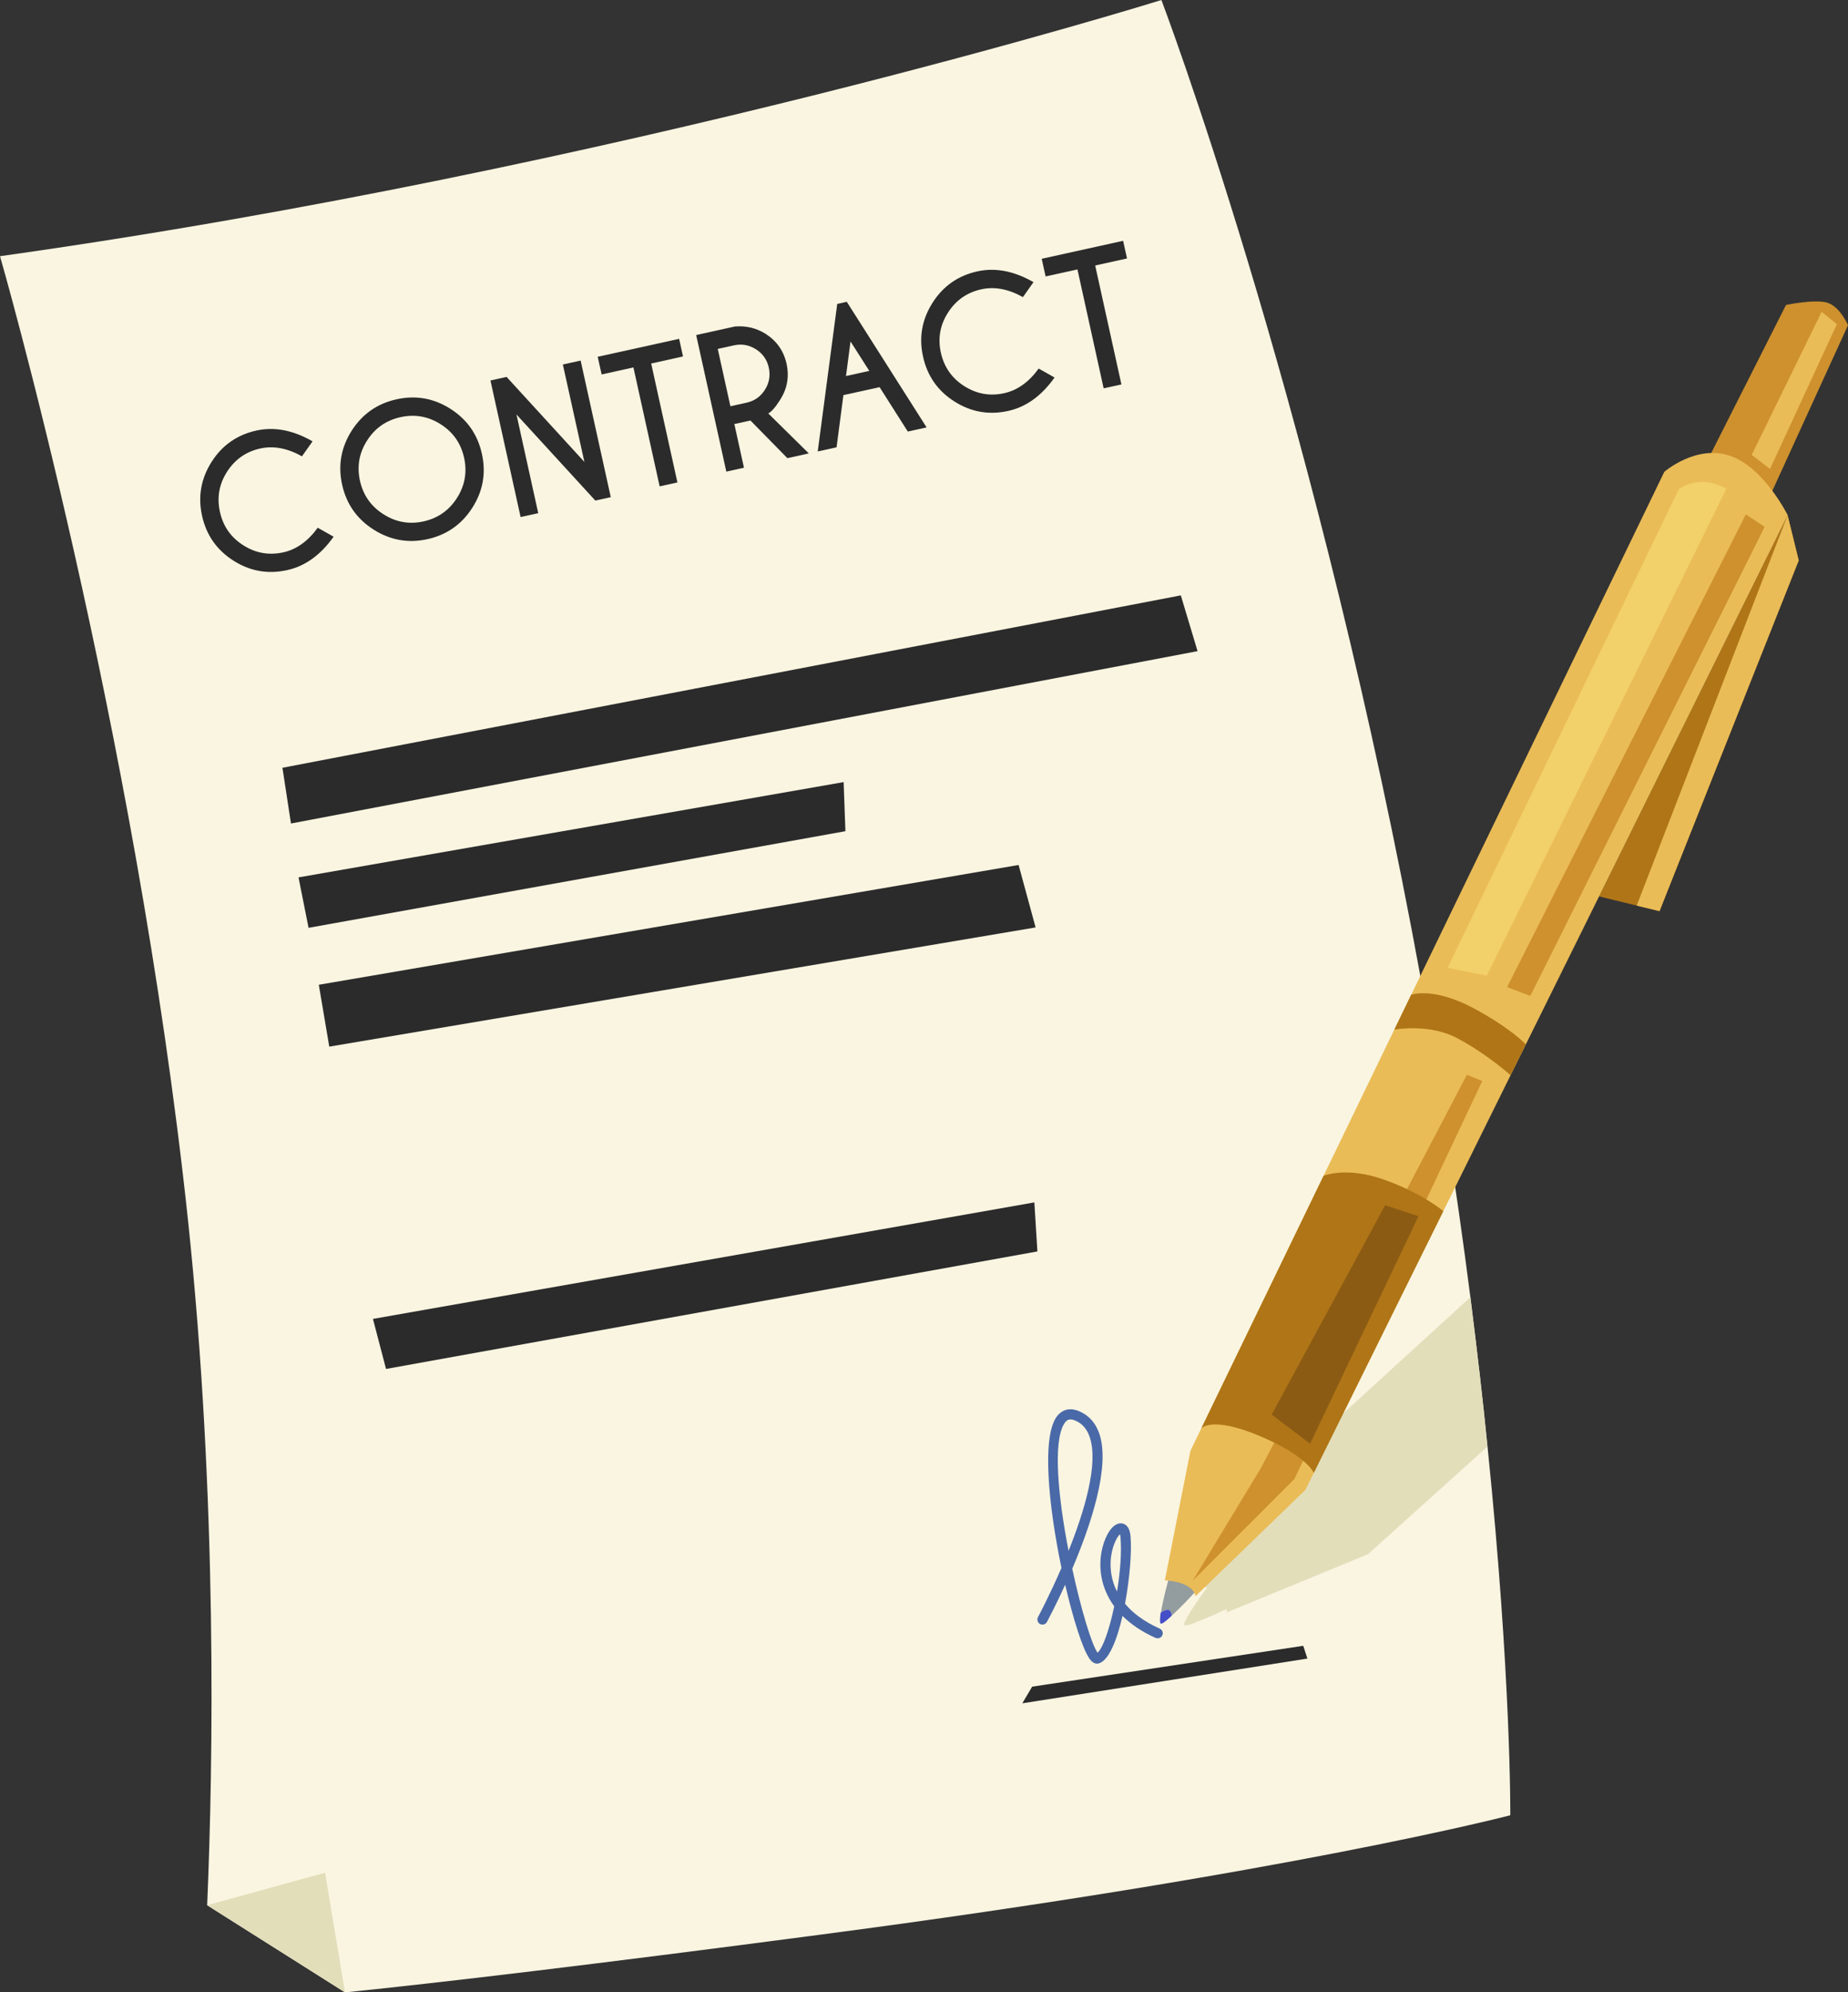 <?xml version="1.0" encoding="UTF-8"?><svg xmlns="http://www.w3.org/2000/svg" xmlns:xlink="http://www.w3.org/1999/xlink" height="538.9" preserveAspectRatio="xMidYMid meet" version="1.0" viewBox="250.7 269.6 500.0 538.9" width="500.0" zoomAndPan="magnify"><rect x="250.7" y="269.6" width="500.0" height="538.9" fill="#333333" stroke="none"/><g><g><path d="M 659.328 760.594 C 659.328 760.594 599.871 776.223 472.051 792.973 C 410.895 801.023 369.996 805.852 344.051 808.504 L 306.75 784.93 C 308.359 747.344 309.586 675.383 301.547 599.453 C 287.25 465.496 250.703 338.898 250.703 338.898 C 418.09 315.422 564.934 269.605 564.934 269.605 C 564.934 269.605 604.508 373.648 632.633 520.969 C 639.637 557.617 644.746 590.934 648.535 620.48 C 650.336 634.965 651.941 648.496 653.172 660.898 C 659.613 723.586 659.328 760.594 659.328 760.594" fill="#f9f5e1"/></g><g><path d="M 327.117 477.27 L 570.184 430.641 L 574.715 445.723 L 329.426 492.344 L 327.117 477.27" fill="#2b2b2b"/></g><g><path d="M 331.469 506.918 L 334.184 520.559 L 479.438 494.422 L 478.953 481.145 L 331.469 506.918" fill="#2b2b2b"/></g><g><path d="M 351.602 626.34 L 355.145 639.875 L 531.379 608.09 L 530.559 594.828 L 351.602 626.34" fill="#2b2b2b"/></g><g><path d="M 336.957 535.961 L 339.789 552.695 L 530.895 520.453 L 526.297 503.562 L 336.957 535.961" fill="#2b2b2b"/></g><g><path d="M 653.137 660.887 L 620.809 689.992 L 582.602 705.73 C 582.688 705.367 582.602 705.094 582.602 704.812 C 581.855 705.094 577.812 707.109 574.586 708.223 C 574.586 708.316 574.488 708.316 574.488 708.316 C 572.742 709.051 571.453 709.418 571.176 709.141 C 570.898 708.957 571.453 707.762 572.188 706.477 C 572.188 706.477 572.188 706.477 572.285 706.379 C 573.945 703.523 576.883 699.562 577.258 699.105 C 576.801 698.832 576.52 698.648 576.52 698.648 L 595.859 668.625 L 600.734 664.113 L 648.527 620.473 C 650.367 634.918 651.934 648.453 653.137 660.887" fill="#e2deba"/></g><g><path d="M 734.359 408.949 L 737.367 421.191 L 699.703 516.055 L 683.324 512.062 L 721.266 435.406 L 734.359 408.949" fill="#af7517"/></g><g><path d="M 710.016 399.406 L 733.926 352.09 C 733.926 352.09 741.348 350.52 744.898 351.414 C 748.461 352.324 750.703 357.562 750.703 357.562 L 727.699 407.898 L 710.016 399.406" fill="#ce912e"/></g><g><path d="M 567.668 706.645 C 567.727 706.449 567.754 706.07 567.348 705.395 C 566.801 704.469 565.211 705.496 564.797 705.766 C 565.367 702.203 566.836 696.883 566.836 696.883 C 566.836 696.883 572.969 696.141 573.996 700.266 C 573.996 700.266 570.398 704.191 567.668 706.645" fill="#939c9e"/></g><g><path d="M 734.383 408.949 L 603.895 672.582 L 574.188 701.32 C 573.164 697.203 565.867 697.059 565.867 697.059 L 572.785 662.023 L 701.004 397.219 C 701.004 397.219 709.574 389.77 718.75 392.883 C 727.906 395.902 734.383 408.949 734.383 408.949" fill="#eabc57"/></g><g><path d="M 659.352 560.512 C 660.625 561.41 653.465 554.926 644.988 550.414 C 637.527 546.434 628.352 548.02 627.945 548.102 L 632.52 538.648 C 632.785 538.582 638.66 536.594 649.324 542.27 C 659.18 547.539 663.309 551.848 663.531 552.078 L 659.352 560.512" fill="#af7517"/></g><g><path d="M 737.367 421.191 L 699.703 516.055 L 693.523 514.551 L 734.359 408.949 L 737.367 421.191" fill="#eabc57"/></g><g><path d="M 724.641 392.648 L 743.57 353.941 L 747.684 357.293 L 729.609 396.434 L 724.641 392.648" fill="#eabc57"/></g><g><path d="M 652.98 533.508 L 642.352 531.379 L 704.953 401.859 C 707.102 400.426 709.258 399.949 711.172 399.949 C 714.945 399.949 717.789 401.801 717.789 401.801 L 652.98 533.508" fill="#f2d06a"/></g><g><path d="M 567.668 706.645 C 567.684 706.742 567.59 706.75 567.59 706.75 C 566.23 708.031 565.168 708.883 564.77 708.766 C 564.469 708.629 564.527 707.402 564.719 705.867 C 564.719 705.867 564.719 705.867 564.797 705.766 C 565.211 705.496 566.801 704.469 567.348 705.395 C 567.754 706.07 567.727 706.449 567.668 706.645" fill="#444ec6"/></g><g><path d="M 573.426 697.125 L 591.906 666.59 L 647.582 560.312 L 651.75 561.988 L 600.934 669.633 L 573.426 697.125" fill="#ce912e"/></g><g><path d="M 728.156 412.094 L 664.742 538.977 L 658.465 536.598 L 723.062 408.734 L 728.156 412.094" fill="#ce912e"/></g><g><path d="M 575.699 656.004 C 575.699 656.004 578.234 652.484 591.309 657.922 C 604.387 663.355 606.16 668.016 606.16 668.016 L 641.219 597.188 C 641.219 597.188 635.535 592.363 625.254 588.699 C 614.98 585.02 608.805 587.637 608.805 587.637 L 575.699 656.004" fill="#af7517"/></g><g><path d="M 625.469 595.598 L 594.77 652.223 L 605.164 660.094 L 634.484 598.57 L 625.469 595.598" fill="#8c5b13"/></g><g><path d="M 336.664 412.344 L 340.957 414.766 C 337.461 419.711 333.273 422.73 328.398 423.805 C 323.184 424.965 318.324 424.094 313.836 421.23 C 309.348 418.367 306.52 414.32 305.367 409.109 C 304.219 403.902 305.082 399.051 307.945 394.535 C 310.801 390.031 314.848 387.211 320.07 386.055 C 324.945 384.98 330.008 385.949 335.266 388.977 L 332.402 393.023 C 328.461 390.828 324.707 390.117 321.145 390.902 C 317.277 391.75 314.277 393.855 312.129 397.199 C 309.984 400.551 309.348 404.156 310.203 408.039 C 311.051 411.93 313.16 414.949 316.523 417.086 C 319.863 419.219 323.469 419.848 327.344 419.004 C 330.906 418.215 334.02 415.992 336.664 412.344" fill="#2b2b2b"/></g><g><path d="M 359.066 382.43 C 355.172 383.297 352.152 385.402 350.02 388.758 C 347.863 392.113 347.242 395.742 348.09 399.633 C 348.957 403.52 351.055 406.531 354.43 408.684 C 357.793 410.84 361.406 411.48 365.281 410.633 C 369.191 409.773 372.203 407.645 374.344 404.281 C 376.48 400.93 377.125 397.297 376.266 393.402 C 375.402 389.512 373.301 386.5 369.938 384.359 C 366.59 382.223 362.965 381.574 359.066 382.43 Z M 372.598 380.199 C 377.105 383.078 379.934 387.133 381.082 392.348 C 382.242 397.57 381.379 402.422 378.496 406.938 C 375.617 411.445 371.57 414.277 366.348 415.434 C 361.133 416.578 356.273 415.707 351.766 412.836 C 347.262 409.965 344.422 405.922 343.266 400.695 C 342.113 395.473 342.988 390.609 345.848 386.098 C 348.738 381.586 352.785 378.754 358 377.602 C 363.227 376.449 368.086 377.32 372.598 380.199" fill="#2b2b2b"/></g><g><path d="M 383.398 372.516 L 387.758 371.543 L 408.816 394.547 L 402.988 368.188 L 407.797 367.129 L 415.953 404.074 L 411.766 404.992 L 390.438 381.711 L 396.328 408.402 L 391.555 409.445 L 383.398 372.516" fill="#2b2b2b"/></g><g><path d="M 426.883 367.926 L 433.984 400.09 L 429.176 401.152 L 422.082 368.98 L 413.48 370.883 L 412.414 366.102 L 434.449 361.25 L 435.496 366.012 L 426.883 367.926" fill="#2b2b2b"/></g><g><path d="M 444.898 363.977 L 448.32 379.488 L 452.688 378.52 C 454.809 378.055 456.461 376.902 457.645 375.051 C 458.828 373.203 459.176 371.191 458.711 369.035 C 458.23 366.895 457.074 365.254 455.223 364.066 C 453.363 362.895 451.391 362.547 449.258 363.016 Z M 453.742 383.34 L 449.387 384.297 L 451.988 396.109 L 447.215 397.164 L 439.059 360.223 L 449.543 357.91 C 452.602 357.664 455.379 358.34 457.879 359.918 C 460.871 361.848 462.746 364.535 463.508 367.977 C 464.277 371.457 463.707 374.691 461.805 377.699 C 460.488 379.777 459.398 381.004 458.562 381.426 L 469.535 392.238 L 463.742 393.527 L 453.742 383.34" fill="#2b2b2b"/></g><g><path d="M 485.898 369.918 L 480.82 361.961 L 479.594 371.309 Z M 479.809 351.234 L 501.402 385.203 L 496.316 386.324 L 488.684 374.32 L 478.895 376.469 L 477.043 390.586 L 471.949 391.711 L 477.223 351.805 L 479.809 351.234" fill="#2b2b2b"/></g><g><path d="M 531.727 369.289 L 536.023 371.707 C 532.527 376.656 528.344 379.676 523.465 380.754 C 518.25 381.902 513.391 381.047 508.902 378.176 C 504.406 375.312 501.586 371.27 500.438 366.051 C 499.285 360.844 500.148 356 503.016 351.488 C 505.879 346.98 509.914 344.152 515.137 343.004 C 520.016 341.922 525.074 342.906 530.324 345.914 L 527.469 349.965 C 523.535 347.77 519.781 347.059 516.207 347.852 C 512.344 348.703 509.336 350.801 507.199 354.145 C 505.043 357.496 504.406 361.105 505.262 364.984 C 506.129 368.875 508.227 371.895 511.582 374.031 C 514.938 376.16 518.543 376.809 522.402 375.953 C 525.973 375.152 529.086 372.941 531.727 369.289" fill="#2b2b2b"/></g><g><path d="M 547.016 341.41 L 554.113 373.582 L 549.305 374.633 L 542.215 342.473 L 533.602 344.371 L 532.547 339.598 L 554.574 334.734 L 555.629 339.508 L 547.016 341.41" fill="#2b2b2b"/></g><g><path d="M 529.961 725.812 L 603.312 714.762 L 604.438 718.215 L 527.297 730.316 L 529.961 725.812" fill="#2b2b2b"/></g><g><path d="M 344.051 808.504 L 306.75 784.93 L 338.656 776.129 Z M 344.051 808.504" fill="#e2deba"/></g><g><path d="M 540.34 653.531 C 539.535 653.531 539.039 654.008 538.609 654.711 C 535.504 659.801 537.066 674.98 539.812 689.078 C 544.094 678.395 547.977 665.523 545.543 658.32 C 544.828 656.184 543.598 654.738 541.809 653.918 C 541.223 653.652 540.734 653.531 540.34 653.531 Z M 553.719 684.578 C 552.867 685.355 551.371 688.129 551.191 691.996 C 551.098 694.094 551.363 697.016 552.922 700.094 C 553.785 694.855 554.234 689.395 553.848 685.305 C 553.812 684.984 553.762 684.75 553.719 684.578 Z M 547.496 719.586 C 546.738 719.586 546.02 719.07 545.348 718.055 C 543.574 715.391 541.082 707.605 538.895 698.242 C 536.336 703.871 534.215 707.832 533.965 708.309 C 533.602 708.992 532.777 709.207 532.098 708.871 C 531.441 708.5 531.188 707.676 531.543 706.992 C 531.621 706.855 534.621 701.25 537.898 693.684 C 534.43 677.133 532.383 657.672 536.871 652.438 C 537.734 651.43 539.68 649.906 542.949 651.43 C 545.441 652.562 547.188 654.586 548.156 657.441 C 551.148 666.367 545.777 682.254 540.812 693.918 C 543.199 704.992 546.105 714.527 547.66 716.629 C 549.125 715.383 550.879 710.215 552.168 704.086 C 548.34 698.855 547.766 692.977 549.004 688.113 C 549.836 684.852 551.668 681.629 553.934 681.629 L 554.113 681.645 C 554.918 681.699 556.301 682.223 556.57 685.043 C 556.949 688.988 556.391 696.418 555.09 703.379 C 557.09 705.793 560.082 708.145 564.477 710.109 C 565.176 710.43 565.484 711.238 565.176 711.918 C 564.871 712.633 564.051 712.891 563.355 712.625 C 559.578 710.938 556.641 708.895 554.41 706.676 C 552.91 713.184 550.742 718.652 548.07 719.496 C 547.879 719.559 547.695 719.586 547.496 719.586" fill="#4a69a8"/></g></g></svg>